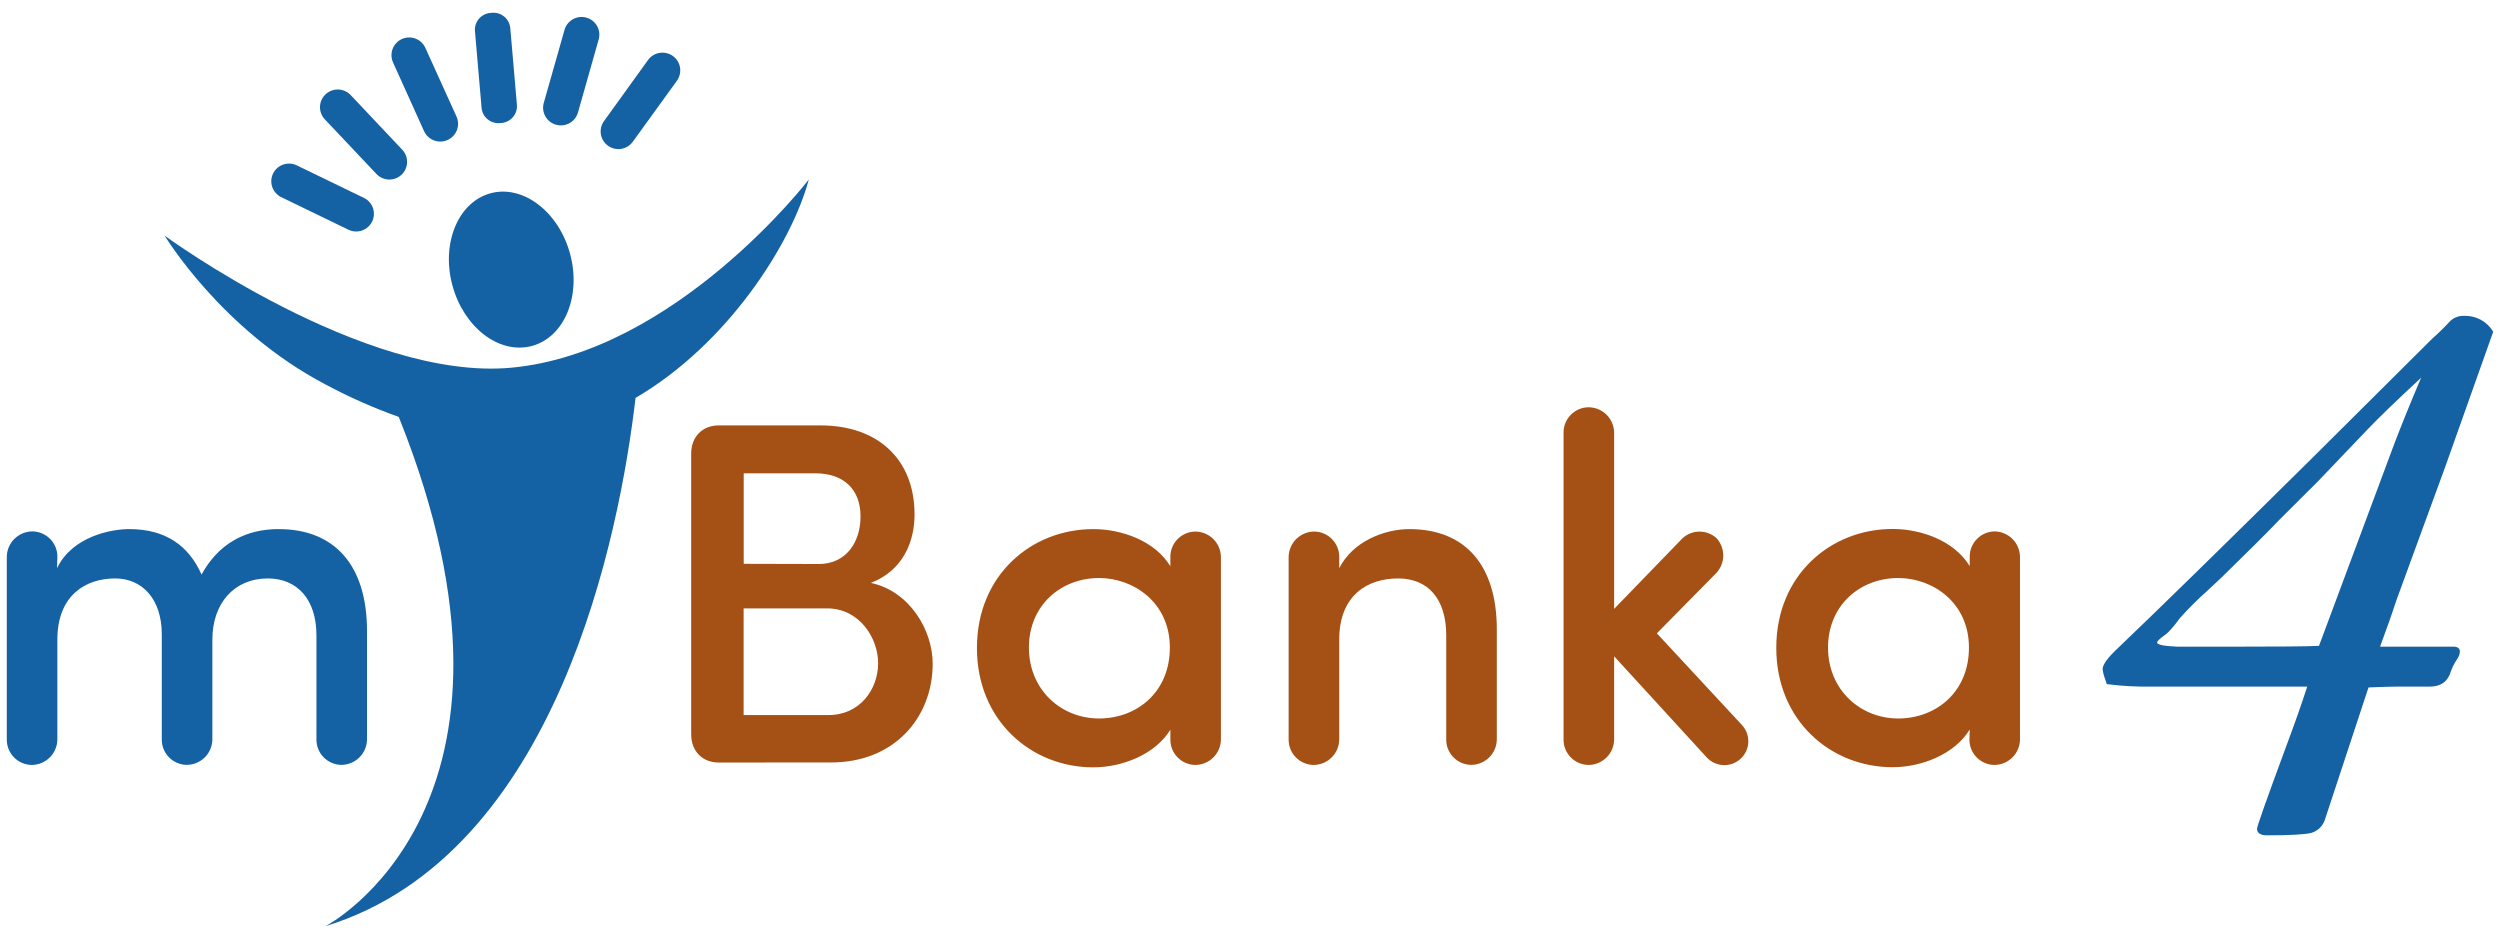<svg width="184" height="69" viewBox="0 0 184 69" fill="none" xmlns="http://www.w3.org/2000/svg">
<path d="M4.223 40.993C4.231 40.506 4.045 40.035 3.707 39.683C3.368 39.33 2.904 39.125 2.415 39.111C2.165 39.109 1.917 39.156 1.685 39.249C1.454 39.343 1.243 39.481 1.065 39.656C0.887 39.83 0.745 40.039 0.648 40.268C0.552 40.498 0.501 40.744 0.5 40.993V54.428C0.496 54.914 0.682 55.381 1.02 55.731C1.357 56.081 1.819 56.285 2.306 56.3C2.555 56.302 2.802 56.256 3.033 56.163C3.264 56.07 3.474 55.933 3.652 55.759C3.83 55.586 3.972 55.379 4.069 55.15C4.167 54.922 4.218 54.676 4.221 54.428V47.08C4.221 43.803 6.317 42.573 8.476 42.573C10.463 42.573 11.907 44.087 11.907 46.68V54.423C11.903 54.908 12.089 55.376 12.427 55.726C12.764 56.076 13.226 56.28 13.713 56.294C14.216 56.299 14.701 56.105 15.06 55.754C15.42 55.403 15.625 54.924 15.63 54.423V47.08C15.63 44.379 17.255 42.573 19.713 42.573C21.88 42.573 23.29 44.121 23.29 46.751V54.423C23.286 54.908 23.472 55.376 23.81 55.726C24.147 56.076 24.609 56.28 25.096 56.294C25.345 56.297 25.592 56.25 25.823 56.158C26.054 56.065 26.264 55.928 26.442 55.754C26.62 55.58 26.762 55.373 26.859 55.145C26.957 54.916 27.008 54.671 27.011 54.423V46.433C27.011 41.643 24.662 38.942 20.508 38.942C18.955 38.942 16.423 39.374 14.835 42.29C13.894 40.169 12.197 38.942 9.516 38.942C8.186 38.942 5.325 39.472 4.197 41.823L4.223 40.993Z" fill="#1461A3"/>
<path d="M60.872 44.776C63.266 44.776 64.63 46.974 64.63 48.808C64.63 50.72 63.3 52.628 60.981 52.628H54.731V44.776H60.872ZM54.737 41.497V34.836H60.011C62.072 34.836 63.335 35.989 63.335 38.017C63.335 39.888 62.287 41.511 60.263 41.511L54.737 41.497ZM61.167 56.117C65.864 56.117 68.646 52.769 68.646 48.843C68.646 46.457 67.021 43.541 64.096 42.9C66.516 41.964 67.311 39.803 67.311 37.863C67.311 33.831 64.636 31.31 60.396 31.31H52.894C51.737 31.31 50.87 32.105 50.87 33.399V54.033C50.87 55.332 51.737 56.122 52.894 56.122L61.167 56.117Z" fill="#A55115"/>
<path d="M75.729 47.658C75.729 44.559 78.077 42.542 80.897 42.542C83.426 42.542 86.101 44.344 86.101 47.658C86.101 50.971 83.644 52.88 80.897 52.88C78.077 52.88 75.729 50.754 75.729 47.658ZM86.139 54.428C86.134 54.914 86.321 55.381 86.658 55.731C86.996 56.081 87.458 56.285 87.944 56.3C88.193 56.302 88.441 56.256 88.671 56.163C88.903 56.07 89.113 55.933 89.291 55.759C89.469 55.586 89.61 55.379 89.708 55.15C89.805 54.922 89.857 54.676 89.859 54.428V40.993C89.857 40.745 89.805 40.5 89.708 40.272C89.61 40.043 89.469 39.836 89.291 39.662C89.113 39.489 88.903 39.351 88.671 39.259C88.441 39.166 88.193 39.12 87.944 39.122C87.458 39.136 86.996 39.34 86.658 39.69C86.321 40.04 86.134 40.508 86.139 40.993V41.677C84.982 39.769 82.49 38.942 80.466 38.942C75.912 38.942 71.902 42.327 71.902 47.69C71.902 53.052 75.912 56.477 80.466 56.477C82.561 56.477 85.019 55.542 86.139 53.705V54.428Z" fill="#A55115"/>
<path d="M94.843 54.428C94.839 54.914 95.026 55.382 95.364 55.732C95.702 56.082 96.165 56.286 96.652 56.3C96.901 56.302 97.148 56.256 97.379 56.163C97.61 56.07 97.82 55.933 97.998 55.759C98.176 55.586 98.318 55.379 98.415 55.15C98.513 54.922 98.564 54.676 98.567 54.428V47.08C98.567 43.766 100.694 42.573 102.902 42.573C105.109 42.573 106.442 44.087 106.442 46.751V54.423C106.437 54.909 106.624 55.377 106.962 55.727C107.301 56.077 107.763 56.281 108.25 56.294C108.499 56.297 108.746 56.25 108.977 56.158C109.208 56.065 109.419 55.928 109.597 55.754C109.774 55.58 109.916 55.373 110.014 55.145C110.111 54.916 110.163 54.671 110.165 54.423V46.324C110.165 41.571 107.817 38.942 103.732 38.942C101.854 38.942 99.54 39.877 98.567 41.823V40.993C98.571 40.508 98.384 40.039 98.046 39.69C97.708 39.34 97.246 39.136 96.758 39.122C96.509 39.12 96.262 39.166 96.031 39.259C95.8 39.351 95.59 39.489 95.412 39.662C95.234 39.836 95.092 40.043 94.995 40.272C94.897 40.5 94.846 40.745 94.843 40.993V54.428Z" fill="#A55115"/>
<path d="M121.944 46.613L126.279 42.218C126.62 41.876 126.816 41.418 126.83 40.936C126.843 40.455 126.672 39.986 126.351 39.626C126.009 39.305 125.557 39.126 125.087 39.126C124.617 39.126 124.164 39.305 123.822 39.626L118.801 44.811V31.845C118.798 31.597 118.747 31.352 118.649 31.123C118.552 30.895 118.41 30.688 118.232 30.514C118.054 30.34 117.844 30.203 117.613 30.11C117.382 30.018 117.135 29.971 116.886 29.974C116.398 29.988 115.936 30.191 115.598 30.541C115.26 30.891 115.073 31.359 115.077 31.845V54.428C115.073 54.914 115.26 55.382 115.598 55.732C115.936 56.082 116.398 56.286 116.886 56.3C117.135 56.302 117.382 56.256 117.613 56.163C117.844 56.07 118.054 55.933 118.232 55.759C118.41 55.586 118.552 55.379 118.649 55.15C118.747 54.922 118.798 54.676 118.801 54.428V48.305L125.63 55.762C125.952 56.1 126.395 56.298 126.862 56.312C127.094 56.318 127.325 56.279 127.541 56.197C127.757 56.114 127.955 55.99 128.124 55.832C128.292 55.673 128.427 55.483 128.522 55.273C128.617 55.062 128.669 54.835 128.675 54.604C128.682 54.373 128.643 54.143 128.56 53.928C128.478 53.712 128.353 53.514 128.194 53.347L121.944 46.613Z" fill="#A55115"/>
<path d="M134.543 47.658C134.543 44.559 136.891 42.542 139.71 42.542C142.24 42.542 144.915 44.344 144.915 47.658C144.915 50.971 142.458 52.88 139.71 52.88C136.902 52.88 134.543 50.754 134.543 47.658ZM144.95 54.428C144.945 54.914 145.132 55.382 145.47 55.731C145.807 56.081 146.269 56.285 146.756 56.3C147.005 56.302 147.252 56.256 147.483 56.163C147.714 56.07 147.924 55.933 148.102 55.759C148.28 55.586 148.422 55.379 148.519 55.15C148.617 54.922 148.668 54.676 148.671 54.428V40.993C148.668 40.494 148.468 40.016 148.113 39.663C147.758 39.31 147.278 39.112 146.777 39.111C146.29 39.126 145.828 39.33 145.491 39.68C145.153 40.03 144.967 40.498 144.971 40.983V41.667C143.814 39.758 141.322 38.931 139.298 38.931C134.745 38.931 130.734 42.316 130.734 47.679C130.734 53.042 134.745 56.467 139.298 56.467C141.394 56.467 143.851 55.531 144.971 53.694L144.95 54.428Z" fill="#A55115"/>
<path d="M183.5 24.415L179.984 34.316C179.121 36.695 177.928 39.953 176.407 44.092C176.157 44.872 175.746 46.039 175.173 47.594H180.553C180.883 47.594 181.048 47.716 181.048 47.955C181.035 48.145 180.971 48.328 180.862 48.485C180.619 48.837 180.432 49.224 180.306 49.633C180.06 50.234 179.567 50.534 178.827 50.534H176.42C176.052 50.534 175.352 50.554 174.322 50.595L171.115 60.319C171.043 60.55 170.915 60.759 170.743 60.93C170.571 61.1 170.36 61.226 170.128 61.297C169.672 61.419 168.583 61.48 166.859 61.48C166.365 61.48 166.117 61.315 166.117 60.992C166.117 60.828 166.817 58.85 168.216 55.059C168.873 53.306 169.405 51.798 169.811 50.534H158.394C157.28 50.554 156.166 50.493 155.061 50.351L154.939 49.983C154.845 49.746 154.783 49.498 154.753 49.246C154.753 48.921 155.123 48.41 155.865 47.714C158.865 44.851 163.652 40.167 170.226 33.664L179.048 24.889C179.463 24.526 179.858 24.141 180.232 23.736C180.369 23.576 180.541 23.448 180.735 23.363C180.929 23.278 181.14 23.238 181.351 23.246C181.782 23.23 182.209 23.33 182.587 23.536C182.965 23.741 183.281 24.045 183.5 24.415ZM178.197 27.797C176.424 29.439 175.108 30.71 174.248 31.609L170.607 35.421L167.769 38.25C166.865 39.194 165.467 40.588 163.575 42.433C163.452 42.555 163.082 42.903 162.463 43.477C161.745 44.112 161.065 44.79 160.428 45.505C160.168 45.876 159.879 46.225 159.564 46.55C159.524 46.592 159.381 46.704 159.133 46.889C158.886 47.075 158.764 47.207 158.764 47.289C158.764 47.454 159.278 47.556 160.306 47.597H163.764C167.627 47.597 169.932 47.577 170.678 47.536L176.229 32.641C176.759 31.25 177.415 29.635 178.197 27.797Z" fill="#1461A3"/>
<path d="M37.63 27.063C26.763 28.073 12.12 17.345 12.12 17.345C12.12 17.345 16.3 24.293 23.963 28.298C25.695 29.228 27.495 30.025 29.348 30.684C40.87 59.385 23.963 68.165 23.963 68.165C41.085 62.882 45.625 39.138 46.776 29.285C53.582 25.308 58.282 17.886 59.529 13.207C59.542 13.207 49.739 25.939 37.63 27.063Z" fill="#1461A3"/>
<path d="M33.3 21.016C34.146 24.118 36.758 26.109 39.151 25.462C41.545 24.815 42.798 21.777 41.955 18.673C41.112 15.569 38.484 13.578 36.104 14.225C33.723 14.871 32.455 17.904 33.3 21.016Z" fill="#1461A3"/>
<path d="M36.21 0.941L36.091 0.952C35.406 1.01 34.898 1.611 34.957 2.294L35.444 7.933C35.503 8.615 36.106 9.121 36.791 9.062L36.91 9.052C37.595 8.993 38.103 8.392 38.044 7.71L37.557 2.071C37.498 1.388 36.895 0.883 36.21 0.941Z" fill="#1461A3"/>
<path d="M40.926 9.18C41.259 9.274 41.615 9.232 41.917 9.064C42.22 8.896 42.443 8.616 42.537 8.284L44.048 2.953C44.102 2.787 44.122 2.611 44.107 2.437C44.092 2.262 44.041 2.093 43.958 1.938C43.876 1.784 43.763 1.648 43.626 1.538C43.489 1.428 43.332 1.346 43.163 1.299C42.994 1.251 42.817 1.237 42.643 1.259C42.468 1.281 42.3 1.338 42.149 1.426C41.997 1.514 41.865 1.632 41.76 1.772C41.655 1.913 41.579 2.073 41.537 2.243L40.024 7.566C39.976 7.731 39.961 7.904 39.98 8.074C40 8.245 40.053 8.41 40.137 8.56C40.221 8.711 40.334 8.843 40.469 8.949C40.604 9.055 40.76 9.134 40.926 9.18Z" fill="#1461A3"/>
<path d="M44.75 10.728C45.031 10.93 45.38 11.012 45.722 10.957C46.063 10.902 46.369 10.713 46.572 10.434L49.822 5.941C50.024 5.659 50.106 5.31 50.05 4.968C49.994 4.626 49.803 4.321 49.521 4.119C49.239 3.918 48.888 3.836 48.545 3.892C48.203 3.948 47.897 4.138 47.694 4.419L44.455 8.912C44.354 9.051 44.282 9.208 44.243 9.374C44.203 9.54 44.197 9.713 44.224 9.881C44.252 10.05 44.312 10.212 44.403 10.357C44.493 10.502 44.611 10.628 44.75 10.728Z" fill="#1461A3"/>
<path d="M31.207 9.644C31.277 9.801 31.378 9.942 31.502 10.06C31.627 10.178 31.774 10.271 31.934 10.332C32.095 10.394 32.266 10.423 32.438 10.419C32.61 10.415 32.779 10.376 32.936 10.307C33.093 10.237 33.235 10.137 33.354 10.013C33.472 9.889 33.565 9.742 33.627 9.582C33.688 9.422 33.718 9.252 33.714 9.081C33.709 8.909 33.671 8.74 33.601 8.584L31.306 3.523C31.236 3.367 31.136 3.227 31.011 3.11C30.886 2.993 30.74 2.902 30.58 2.841C30.42 2.781 30.249 2.752 30.078 2.757C29.907 2.762 29.739 2.801 29.582 2.871C29.267 3.013 29.021 3.274 28.898 3.596C28.774 3.918 28.785 4.276 28.926 4.591L31.207 9.644Z" fill="#1461A3"/>
<path d="M27.718 12.817C27.956 13.063 28.283 13.206 28.626 13.214C28.969 13.222 29.302 13.095 29.552 12.86C29.802 12.626 29.949 12.302 29.962 11.96C29.974 11.618 29.852 11.285 29.619 11.033L25.811 6.998C25.694 6.874 25.553 6.773 25.396 6.702C25.24 6.632 25.071 6.593 24.9 6.587C24.728 6.582 24.557 6.61 24.397 6.67C24.236 6.73 24.089 6.822 23.964 6.939C23.711 7.175 23.563 7.502 23.552 7.847C23.54 8.192 23.667 8.528 23.904 8.78L27.718 12.817Z" fill="#1461A3"/>
<path d="M20.673 14.498L25.673 16.921C25.983 17.061 26.336 17.076 26.657 16.961C26.977 16.846 27.24 16.61 27.389 16.305C27.538 15.999 27.561 15.648 27.454 15.326C27.346 15.004 27.117 14.736 26.814 14.58L21.814 12.157C21.504 12.016 21.151 12.002 20.83 12.117C20.51 12.232 20.247 12.467 20.098 12.773C19.949 13.078 19.926 13.43 20.033 13.752C20.141 14.074 20.37 14.342 20.673 14.498Z" fill="#1461A3"/>
</svg>
